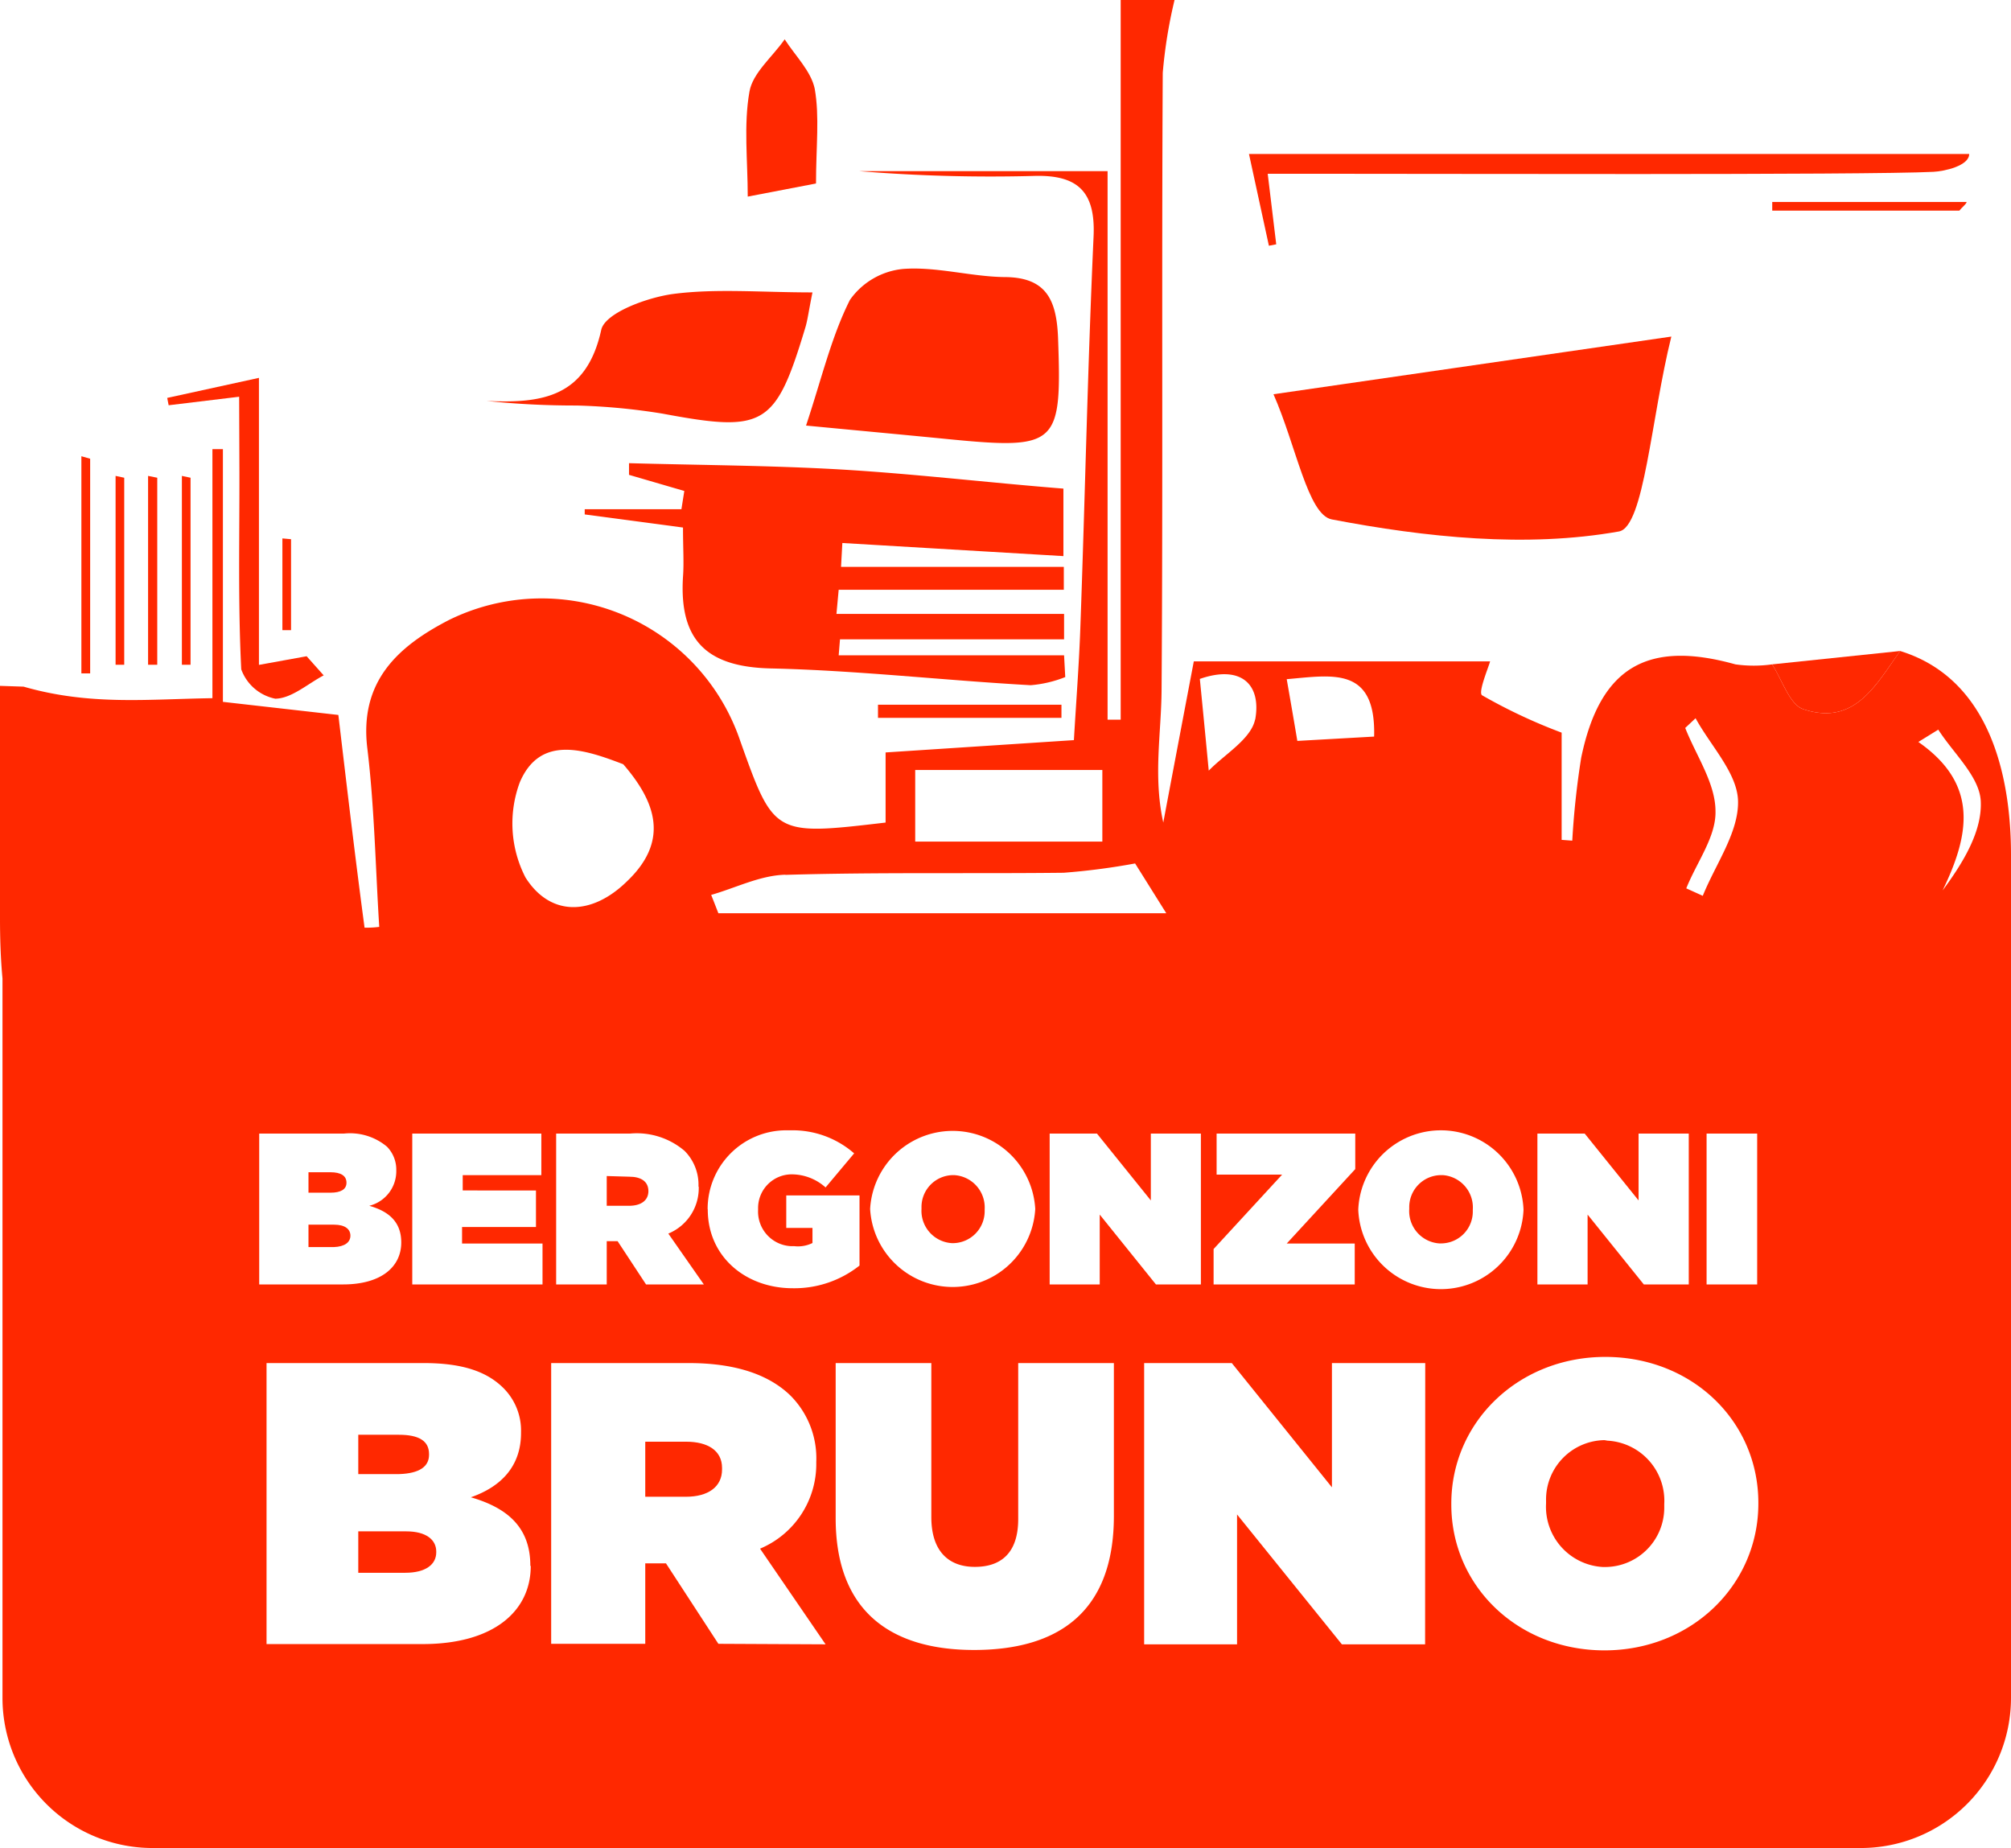 <svg id="Layer_1" data-name="Layer 1" xmlns="http://www.w3.org/2000/svg" viewBox="0 0 153.46 141"><title>logo</title><g id="Layer_2" data-name="Layer 2"><g id="Layer_1-2" data-name="Layer 1-2"><path d="M97.18,30.08l30.36-4.4c-1.55,6.23-2.07,14.53-4,14.87-7.07,1.26-14.73.45-21.91-.92C99.8,39.28,98.91,34,97.18,30.08Z" style="fill:#ff2800"/><path d="M52.22,37.46,48,36.23v-.89c5.38.15,10.78.17,16.15.48,5.61.33,11.21,1,17,1.46v5.15l-16.87-1-.1,1.82h17V45H64l-.17,1.84H81.2v1.94H64.1L64,50H81.2l.09,1.66a9.19,9.19,0,0,1-2.64.62C72,51.91,65.44,51.15,58.82,51c-4.94-.11-7-2.19-6.7-7,.08-1.08,0-2.16,0-3.75l-7.5-1v-.4H52Z" style="fill:#ff2800"/><path d="M61.51,32.47c1.2-3.61,1.93-6.77,3.35-9.59a5.62,5.62,0,0,1,4.06-2.36c2.53-.19,5.13.58,7.7.62,3.23,0,4,1.74,4.12,4.62.29,8.15,0,8.56-8.23,7.76C69.16,33.19,65.8,32.88,61.51,32.47Z" style="fill:#ff2800"/><path d="M62.27,14l-5.21,1c0-2.74-.32-5.46.13-8,.24-1.43,1.75-2.65,2.69-4,.8,1.25,2,2.41,2.29,3.76C62.55,8.9,62.27,11.18,62.27,14Z" style="fill:#ff2800"/><path d="M18.25,30.27l-5.38.65-.11-.56,7-1.53v21.9l3.64-.66,1.3,1.46c-1.23.65-2.45,1.76-3.69,1.78a3.5,3.5,0,0,1-2.6-2.24c-.25-5-.13-10-.14-15Z" style="fill:#ff2800"/><path d="M150.27,11.75c0,.9-1.89,1.32-2.73,1.36-5,.26-40,.14-45,.15h-5.8l.65,5.38-.56.11-1.52-7h55Z" style="fill:#ff2800"/><path d="M145,49.67c-1.84,2.57-3.47,5.75-7.39,4.44-1.05-.35-1.61-2.24-2.38-3.42Z" style="fill:#ff2800"/><path d="M6.88,35V51.38H6.21V34.81Z" style="fill:#ff2800"/><path d="M22.21,41.14v6.94h-.66v-7Z" style="fill:#ff2800"/><path d="M9.48,36.45V50.72H8.82V36.31Z" style="fill:#ff2800"/><path d="M149.52,16.07H135.24v-.66h14.84C150,15.63,149.72,15.81,149.52,16.07Z" style="fill:#ff2800"/><path d="M12,36.45V50.72h-.7V36.31Z" style="fill:#ff2800"/><path d="M14.54,36.45V50.72h-.66V36.31Z" style="fill:#ff2800"/><path d="M81,54.77H67v-1H81Z" style="fill:#ff2800"/><path d="M26.74,94.28h0c0-.5-.41-.84-1.25-.84H23.54v1.71h1.93C26.31,95.12,26.74,94.78,26.74,94.28Z" style="fill:#ff2800"/><path d="M26.44,90.24h0c0-.52-.41-.8-1.23-.8H23.54V91h1.68C26,91,26.44,90.75,26.44,90.24Z" style="fill:#ff2800"/><path d="M70.32,92.24h0a2.47,2.47,0,0,0,2.33,2.61h.1a2.44,2.44,0,0,0,2.39-2.49s0-.06,0-.09h0a2.47,2.47,0,0,0-2.33-2.61h-.1a2.43,2.43,0,0,0-2.39,2.47S70.32,92.2,70.32,92.24Z" style="fill:#ff2800"/><path d="M46.3,89.73V92H48c.92,0,1.48-.41,1.48-1.12h0c0-.74-.57-1.1-1.46-1.1Z" style="fill:#ff2800"/><path d="M122.44,109.88a4.53,4.53,0,0,0-4.46,4.6q0,.09,0,.18v.06a4.6,4.6,0,0,0,4.34,4.84h.17A4.53,4.53,0,0,0,127,115q0-.09,0-.18v-.07a4.59,4.59,0,0,0-4.33-4.83Z" style="fill:#ff2800"/><path d="M32.74,111v-.06c0-1-.77-1.47-2.3-1.47h-3.1v3h3.13C32,112.42,32.74,111.9,32.74,111Z" style="fill:#ff2800"/><path d="M31,116.84H27.34V120h3.59c1.56,0,2.36-.64,2.36-1.56v-.06C33.29,117.48,32.52,116.84,31,116.84Z" style="fill:#ff2800"/><path d="M52.37,110H49.24v4.2h3.1c1.72,0,2.76-.77,2.76-2.08V112C55.1,110.67,54,110,52.37,110Z" style="fill:#ff2800"/><path d="M145,49.67c-1.84,2.57-3.47,5.75-7.39,4.44-1.05-.35-1.61-2.24-2.38-3.42a10.08,10.08,0,0,1-2.8,0c-6.73-1.88-10.34.22-11.77,7.13a62.93,62.93,0,0,0-.68,6.32l-.81-.06V55.9a41.32,41.32,0,0,1-6.07-2.85c-.33-.21.51-2.18.61-2.59H91.1c-.86,4.53-1.6,8.42-2.33,12.3-.78-3.53-.15-6.82-.13-10.12.11-15.69,0-31.38.09-47.08A36.93,36.93,0,0,1,89.63,0H85.52V54.91h-1V13.06H65.58A123.4,123.4,0,0,0,79,13.42c3.29-.07,4.61,1.25,4.45,4.64C83,28,82.8,38,82.44,47.93c-.1,2.81-.32,5.6-.49,8.54l-14.37.94v5.35c-8.52,1-8.52,1-11.11-6.28a16,16,0,0,0-22.2-9.18c-3.88,2-6.86,4.67-6.24,9.79.54,4.45.62,9,.91,13.63a8,8,0,0,1-1.12.06c-.72-5.37-1.35-10.76-2-16.23l-8.81-1V34.27h-.8v19c-4.9.07-9.34.58-14.41-.88L0,52.33V70.08c0,1.55.05,3.07.19,4.58v54.85A11.45,11.45,0,0,0,11.6,141H142a11.46,11.46,0,0,0,11.46-11.45V65.41C153.49,60,152.23,51.9,145,49.67ZM134.09,86.49V98h-3.86V86.49Zm-4.7-31.69c1.15,2.11,3.2,4.2,3.24,6.33.05,2.39-1.72,4.81-2.69,7.22l-1.26-.57c.8-2,2.28-3.94,2.23-5.89,0-2.13-1.48-4.24-2.31-6.35ZM117.32,86.49h3.61l4.11,5.1v-5.1h3.83V98h-3.43l-4.29-5.33V98h-3.83ZM104.86,56.2,99,56.53c-.25-1.49-.51-3-.81-4.71C101.68,51.52,105,50.81,104.86,56.2Zm-1.48,38.68V98H92.61V95.3l5.23-5.68h-5V86.49h10.58V89.2l-5.23,5.68Zm-7.6-40c-.3,1.51-2.36,2.69-3.54,3.92-.19-2-.43-4.48-.68-7C94.73,50.7,96.28,52.24,95.78,54.93ZM91.64,86.49V98H88.21l-4.29-5.33V98H80.1V86.49h3.61l4.11,5.1v-5.1ZM69.84,58.75H84.12v5.46H69.84Zm-9.91,8c7.08-.21,14.16-.08,21.24-.16a51.57,51.57,0,0,0,5.45-.71L89,69.68H54.82c-.18-.46-.36-.93-.55-1.4,1.89-.54,3.73-1.49,5.66-1.54ZM79,92.24h0a6.31,6.31,0,0,1-12.6,0h0a6.31,6.31,0,0,1,12.6,0Zm-25,0a6,6,0,0,1,6-6h.38A7.13,7.13,0,0,1,65.18,88L63,90.6a3.89,3.89,0,0,0-2.56-1,2.57,2.57,0,0,0-2.59,2.55q0,.09,0,.17h0a2.64,2.64,0,0,0,2.51,2.76h.25A2.5,2.5,0,0,0,62,94.84V93.69H60V91.21h5.59v5.35a8,8,0,0,1-5.1,1.73c-3.59,0-6.48-2.41-6.48-6Zm-.68-1.72h0A3.75,3.75,0,0,1,51,94.12L53.71,98H49.3l-2.17-3.3H46.3V98H42.44V86.49h5.64a5.62,5.62,0,0,1,4.16,1.32,3.65,3.65,0,0,1,1.06,2.74ZM39.67,59.68c1.56-3.64,4.94-2.5,7.89-1.37,2.5,2.89,3.53,5.84.29,8.93-2.7,2.65-5.86,2.7-7.75-.29A9,9,0,0,1,39.67,59.68ZM19.78,86.49h6.47a4.39,4.39,0,0,1,3.28,1,2.5,2.5,0,0,1,.71,1.8h0A2.72,2.72,0,0,1,28.18,92c1.48.42,2.44,1.22,2.44,2.8h0c0,1.85-1.52,3.2-4.44,3.2h-6.4Zm20.72,33c0,3.43-2.82,5.95-8.25,5.95H20.34V104h12c3,0,4.85.67,6.1,1.93a4.58,4.58,0,0,1,1.32,3.34v.06c0,2.55-1.53,4.11-3.83,4.91,2.76.8,4.54,2.27,4.54,5.22ZM41.4,98H31.46V86.49h9.85v3.17h-6v1.17H40.9v2.79H35.26v1.26H41.4Zm13.42,27.42-4-6.14H49.24v6.14H42.06V104h10.5c3.8,0,6.22,1,7.73,2.45a6.77,6.77,0,0,1,2,5.09v.06A7,7,0,0,1,58,118.16l5,7.3ZM85,115.67c0,7.34-4.26,10.22-10.67,10.22s-10.56-3-10.56-10.06V104h7.3v11.75c0,2.67,1.38,3.8,3.32,3.8s3.31-1,3.31-3.65V104H85Zm23.75,9.79H102.4l-8-9.91v9.91H87.31V104H94l7.64,9.48V104h7.12Zm-5.1-33.16h0a6.31,6.31,0,0,1,12.61,0h0a6.31,6.31,0,0,1-12.61,0Zm30.53,22.42c0,6.23-5.12,11.2-11.74,11.2s-11.69-4.91-11.69-11.13v-.07c0-6.22,5.12-11.19,11.75-11.19s11.68,4.91,11.68,11.13Zm14.06-46.78c2.07-4.27,2.77-8.11-1.85-11.33l1.52-.94c1.15,1.8,3.12,3.55,3.24,5.42C151.28,63.38,149.85,65.77,148.24,67.94Z" style="fill:#ff2800"/><path d="M109.94,89.66a2.44,2.44,0,0,0-2.4,2.48s0,.07,0,.1h0a2.47,2.47,0,0,0,2.29,2.63H110a2.43,2.43,0,0,0,2.39-2.47s0-.08,0-.11h0a2.47,2.47,0,0,0-2.29-2.63Z" style="fill:#ff2800"/><path d="M62,22.31c-.3,1.48-.37,2.11-.55,2.7-2.27,7.54-3.13,8-10.89,6.55A48.35,48.35,0,0,0,44,30.94a64.79,64.79,0,0,1-6.87-.35c4.23.2,7.62-.27,8.75-5.42.28-1.29,3.49-2.47,5.48-2.74C54.65,22,58.07,22.31,62,22.31Z" style="fill:#ff2800"/></g></g></svg>